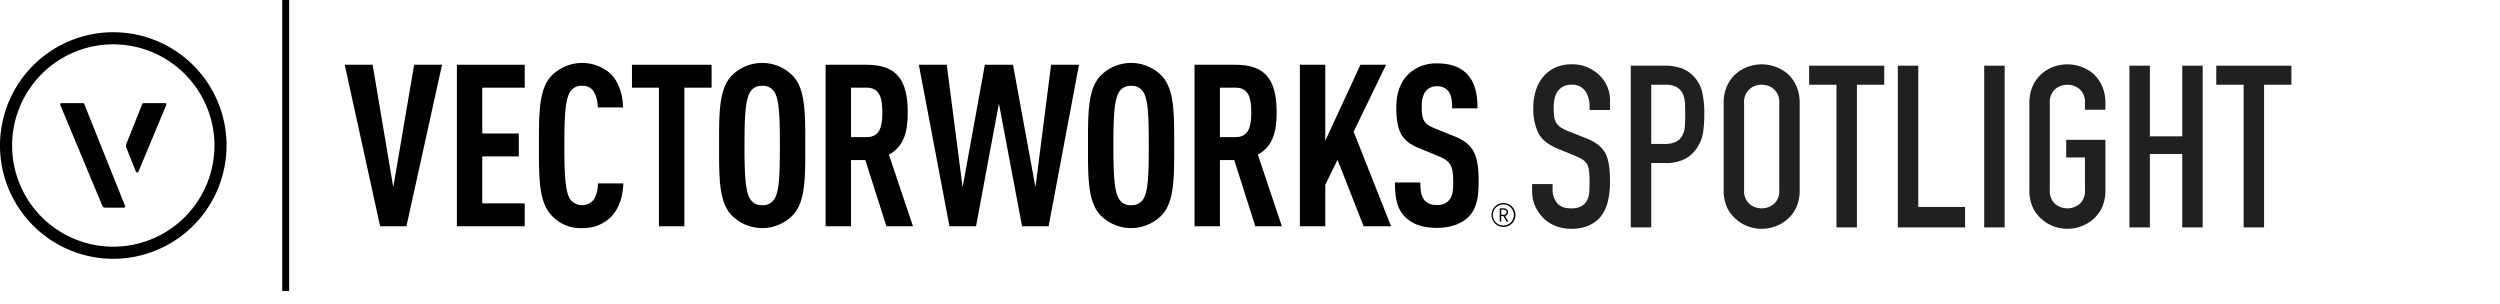 <svg id="Ebene_1" data-name="Ebene 1" xmlns="http://www.w3.org/2000/svg" viewBox="0 0 813.263 99"><defs><style>.cls-1{fill:#221f20;}</style></defs><path d="M489.19,68.214h-.836v1.643h.836a.839.839,0,0,0,.903-.815.849.849,0,0,0-.903-.828m.933,3.867-1.062-1.793h-.708v1.793h-.482V67.775h1.373a1.298,1.298,0,0,1,1.33,1.268,1.217,1.217,0,0,1-.976,1.201l1.085,1.838Zm-1.029-5.572a3.423,3.423,0,1,0,3.382,3.423,3.431,3.431,0,0,0-3.382-3.423m0,7.309A3.886,3.886,0,1,1,492.98,69.932a3.884,3.884,0,0,1-3.886,3.886"/><polygon points="132.213 73.607 123.651 73.607 112.139 21.063 121.217 21.063 127.932 60.914 134.722 21.063 143.797 21.063 132.213 73.607"/><polygon points="148.626 73.607 148.626 21.063 170.692 21.063 170.692 28.518 156.889 28.518 156.889 43.425 168.772 43.425 168.772 50.877 156.889 50.877 156.889 66.153 170.692 66.153 170.692 73.607 148.626 73.607"/><path d="M198.421,70.876a12.687,12.687,0,0,1-9.08,3.322,12.536,12.536,0,0,1-10.18-4.428c-3.914-4.426-3.839-12.029-3.839-22.359s-.075-18.081,3.839-22.509a13.979,13.979,0,0,1,19.335-1.034c2.582,2.434,4.055,6.421,4.203,11.07h-8.265a10.049,10.049,0,0,0-1.252-5.093,4.064,4.064,0,0,0-3.841-1.917,4.233,4.233,0,0,0-3.909,1.992c-1.548,2.509-1.844,7.821-1.844,17.416,0,9.593.296,14.905,1.844,17.418a4.888,4.888,0,0,0,7.823.071,10.322,10.322,0,0,0,1.255-5.164h8.265c-.146,4.722-1.696,8.782-4.354,11.216"/><polygon points="222.628 28.517 222.628 73.606 214.362 73.606 214.362 28.517 205.58 28.517 205.58 21.064 231.483 21.064 231.483 28.517 222.628 28.517"/><path d="M251.927,29.919a4.358,4.358,0,0,0-3.985-1.99,4.226,4.226,0,0,0-3.912,1.99c-1.55,2.509-1.844,7.821-1.844,17.416s.294,14.907,1.844,17.416a4.225,4.225,0,0,0,3.912,1.994,4.356,4.356,0,0,0,3.985-1.994c1.548-2.509,1.771-7.821,1.771-17.416s-.223-14.907-1.771-17.416m6.2,39.85a13.925,13.925,0,0,1-20.369,0c-3.912-4.428-3.839-12.104-3.839-22.434s-.073-18.006,3.839-22.434a13.925,13.925,0,0,1,20.369,0c3.91,4.428,3.834,12.104,3.834,22.434s.075,18.006-3.834,22.434"/><path d="M281.935,28.517h-5.093V44.605h5.093c4.429,0,5.093-3.691,5.093-8.044,0-4.356-.665-8.044-5.093-8.044m6.419,45.089L281.491,52.06h-4.649V73.606h-8.265V21.064H281.86c9.595,0,13.434,4.649,13.434,15.497,0,6.494-1.33,11.143-6.127,13.725l7.821,23.32Z"/><polygon points="341.116 73.607 332.479 73.607 324.954 33.682 317.502 73.607 308.866 73.607 298.902 21.063 307.98 21.063 313.144 60.914 320.38 21.063 329.531 21.063 336.837 60.914 341.926 21.063 351.004 21.063 341.116 73.607"/><path d="M371.937,29.919a4.358,4.358,0,0,0-3.985-1.99,4.226,4.226,0,0,0-3.912,1.99c-1.55,2.509-1.847,7.821-1.847,17.416s.296,14.907,1.847,17.416a4.225,4.225,0,0,0,3.912,1.994,4.356,4.356,0,0,0,3.985-1.994c1.548-2.509,1.771-7.821,1.771-17.416s-.223-14.907-1.771-17.416m6.2,39.85a13.925,13.925,0,0,1-20.369,0c-3.912-4.428-3.839-12.104-3.839-22.434s-.073-18.006,3.839-22.434a13.925,13.925,0,0,1,20.369,0c3.909,4.428,3.834,12.104,3.834,22.434s.075,18.006-3.834,22.434"/><path d="M401.945,28.517h-5.091V44.605h5.091c4.428,0,5.093-3.691,5.093-8.044,0-4.356-.665-8.044-5.093-8.044m6.419,45.089L401.501,52.06h-4.647V73.606h-8.267V21.064H401.87c9.595,0,13.434,4.649,13.434,15.497,0,6.494-1.33,11.143-6.127,13.725L417,73.606Z"/><polygon points="443.592 73.607 435.105 51.984 431.119 60.101 431.119 73.607 422.856 73.607 422.856 21.063 431.119 21.063 431.119 45.786 442.558 21.063 450.898 21.063 440.347 42.833 452.521 73.607 443.592 73.607"/><path d="M477.615,70.656c-2.14,2.065-5.61,3.468-10.255,3.468-4.579,0-7.973-1.254-10.184-3.468-2.513-2.509-3.397-5.756-3.397-11.293h8.265c0,2.805.294,4.577,1.476,5.906a5.004,5.004,0,0,0,3.841,1.401,4.86,4.86,0,0,0,3.982-1.476c1.107-1.255,1.4-3.026,1.4-5.831,0-5.608-.884-6.936-4.943-8.632l-6.275-2.584c-5.312-2.213-7.302-5.091-7.302-13.21,0-4.724,1.4-8.559,4.278-11.143a13.229,13.229,0,0,1,9.005-3.172c4.203,0,7.307,1.105,9.445,3.172,2.732,2.655,3.689,6.419,3.689,11.439h-8.263c0-2.359-.148-4.205-1.257-5.61a4.346,4.346,0,0,0-3.689-1.548,4.414,4.414,0,0,0-3.543,1.478c-.959,1.105-1.4,2.878-1.4,5.166,0,4.279.665,5.608,4.353,7.083l6.198,2.509c6.273,2.509,7.971,5.904,7.971,14.759,0,5.387-.738,9.003-3.395,11.587"/><rect x="91.806" width="2.258" height="94.67"/><path d="M36.85,14.422A32.912,32.912,0,1,0,69.763,47.335,32.949,32.949,0,0,0,36.85,14.422m0,69.763a36.85,36.85,0,1,1,36.85-36.85,36.891,36.891,0,0,1-36.85,36.85"/><path d="M19.629,34.175l13.652,32.75a1.097,1.097,0,0,0,.937.624h6.02a.425.425,0,0,0,.425-.624L27.41,33.83a.494.494,0,0,0-.422-.287H20.05a.424.424,0,0,0-.42.633"/><path d="M46.709,33.539h6.94a.425.425,0,0,1,.422.633L45.047,55.817a.457.457,0,0,1-.845-.006l-3.127-7.832a1.767,1.767,0,0,1,.002-1.128l5.209-13.024a.492.492,0,0,1,.422-.287"/><path class="cls-1" d="M511,74.431a13.256,13.256,0,0,1-5.005-.941,11.868,11.868,0,0,1-3.972-2.6,12.694,12.694,0,0,1-2.643-3.874,11.785,11.785,0,0,1-.974-4.802V59.867h6.652v1.895a6.813,6.813,0,0,0,1.343,4.11c.927,1.265,2.474,1.906,4.599,1.906a7.156,7.156,0,0,0,3.288-.622,4.6,4.6,0,0,0,1.907-1.822,6.497,6.497,0,0,0,.782-2.741c.076-.993.114-2.108.114-3.317a33.456,33.456,0,0,0-.153-3.522,6.43,6.43,0,0,0-.663-2.376,4.816,4.816,0,0,0-1.578-1.55,19,19,0,0,0-2.366-1.165l-5.505-2.263c-3.182-1.301-5.336-3.03-6.403-5.142a18.114,18.114,0,0,1-1.64-8.168,19.027,19.027,0,0,1,.807-5.574,12.568,12.568,0,0,1,2.387-4.488,10.95,10.95,0,0,1,3.858-2.994,12.998,12.998,0,0,1,5.617-1.118,12.291,12.291,0,0,1,5.026,1.011,13.067,13.067,0,0,1,3.95,2.681,11.183,11.183,0,0,1,3.314,7.922v3.251h-6.651V34.562a8.747,8.747,0,0,0-1.326-4.839,5.099,5.099,0,0,0-4.615-2.157,5.344,5.344,0,0,0-2.833.681,5.58,5.58,0,0,0-1.741,1.66,6.916,6.916,0,0,0-.907,2.417,15.106,15.106,0,0,0-.233,2.69,25.969,25.969,0,0,0,.115,2.692,5.507,5.507,0,0,0,.626,2.076,4.709,4.709,0,0,0,1.476,1.608,12.38,12.38,0,0,0,2.477,1.261l5.878,2.336a14.207,14.207,0,0,1,4.004,2.216,9.493,9.493,0,0,1,2.359,2.893,13.838,13.838,0,0,1,1.075,3.934,40.344,40.344,0,0,1,.297,5.169,27.21,27.21,0,0,1-.664,6.173,12.823,12.823,0,0,1-2.097,4.746,10.381,10.381,0,0,1-3.949,3.154A14.18,14.18,0,0,1,511,74.431Z"/><path class="cls-1" d="M530.502,73.978V21.367h11.012a16.725,16.725,0,0,1,5.407.801,10.262,10.262,0,0,1,4.159,2.801,11.048,11.048,0,0,1,2.592,4.718,30.541,30.541,0,0,1,.736,7.514A37.706,37.706,0,0,1,554,43.218a12.297,12.297,0,0,1-1.7,4.483,10.763,10.763,0,0,1-4.031,3.928,13.771,13.771,0,0,1-6.68,1.404h-4.435V73.978Zm6.652-27.145h4.208a8.274,8.274,0,0,0,3.858-.737,4.793,4.793,0,0,0,2.103-2.109,7.431,7.431,0,0,0,.77-2.984c.076-1.115.114-2.368.114-3.727,0-1.251-.025-2.463-.075-3.602a8.308,8.308,0,0,0-.727-3.173,4.819,4.819,0,0,0-2.022-2.19,7.591,7.591,0,0,0-3.72-.745h-4.51Z"/><path class="cls-1" d="M573.082,74.431a13.091,13.091,0,0,1-4.457-.799,11.596,11.596,0,0,1-3.933-2.381,11.053,11.053,0,0,1-2.896-3.831,13.131,13.131,0,0,1-1.082-5.583V33.508a13.248,13.248,0,0,1,1.085-5.512,11.632,11.632,0,0,1,2.885-3.971,12.284,12.284,0,0,1,3.939-2.312,13.167,13.167,0,0,1,12.941,2.319,12.141,12.141,0,0,1,2.8,3.963,13.25,13.25,0,0,1,1.084,5.512V61.837a13.132,13.132,0,0,1-1.081,5.582,11.503,11.503,0,0,1-2.811,3.824,12.453,12.453,0,0,1-4.017,2.389A13.11,13.11,0,0,1,573.082,74.431Zm0-46.864a5.97,5.97,0,0,0-3.989,1.443,5.614,5.614,0,0,0-1.726,4.498V61.837a5.612,5.612,0,0,0,1.727,4.5,6.239,6.239,0,0,0,7.979-.001,5.615,5.615,0,0,0,1.726-4.499V33.508a5.614,5.614,0,0,0-1.726-4.498A5.978,5.978,0,0,0,573.082,27.566Z"/><polygon class="cls-1" points="597.407 73.978 597.407 27.566 588.518 27.566 588.518 21.367 612.95 21.367 612.95 27.566 604.06 27.566 604.06 73.978 597.407 73.978"/><polygon class="cls-1" points="617.372 73.978 617.372 21.367 624.024 21.367 624.024 67.326 639.244 67.326 639.244 73.978 617.372 73.978"/><rect class="cls-1" x="645.476" y="21.367" width="6.651" height="52.611"/><path class="cls-1" d="M672.534,74.431a13.091,13.091,0,0,1-4.457-.799,11.597,11.597,0,0,1-3.933-2.381A11.056,11.056,0,0,1,661.249,67.42a13.131,13.131,0,0,1-1.082-5.583V33.508a13.247,13.247,0,0,1,1.085-5.512,11.63,11.63,0,0,1,2.885-3.971,12.284,12.284,0,0,1,3.939-2.312,13.167,13.167,0,0,1,12.941,2.319,12.143,12.143,0,0,1,2.8,3.963,13.251,13.251,0,0,1,1.084,5.512v2.196H678.25V33.508a5.614,5.614,0,0,0-1.726-4.498,6.236,6.236,0,0,0-7.98,0,5.614,5.614,0,0,0-1.726,4.498V61.837a5.613,5.613,0,0,0,1.727,4.5,6.239,6.239,0,0,0,7.979-.001,5.615,5.615,0,0,0,1.726-4.499V51.225h-6.103V45.477h12.754v16.36a13.132,13.132,0,0,1-1.081,5.582,11.503,11.503,0,0,1-2.81,3.824,12.454,12.454,0,0,1-4.017,2.389A13.111,13.111,0,0,1,672.534,74.431Z"/><polygon class="cls-1" points="709.894 73.978 709.894 50.095 699.367 50.095 699.367 73.978 692.715 73.978 692.715 21.367 699.367 21.367 699.367 44.347 709.894 44.347 709.894 21.367 716.545 21.367 716.545 73.978 709.894 73.978"/><polygon class="cls-1" points="729.858 73.978 729.858 27.566 720.969 27.566 720.969 21.367 745.401 21.367 745.401 27.566 736.511 27.566 736.511 73.978 729.858 73.978"/></svg>